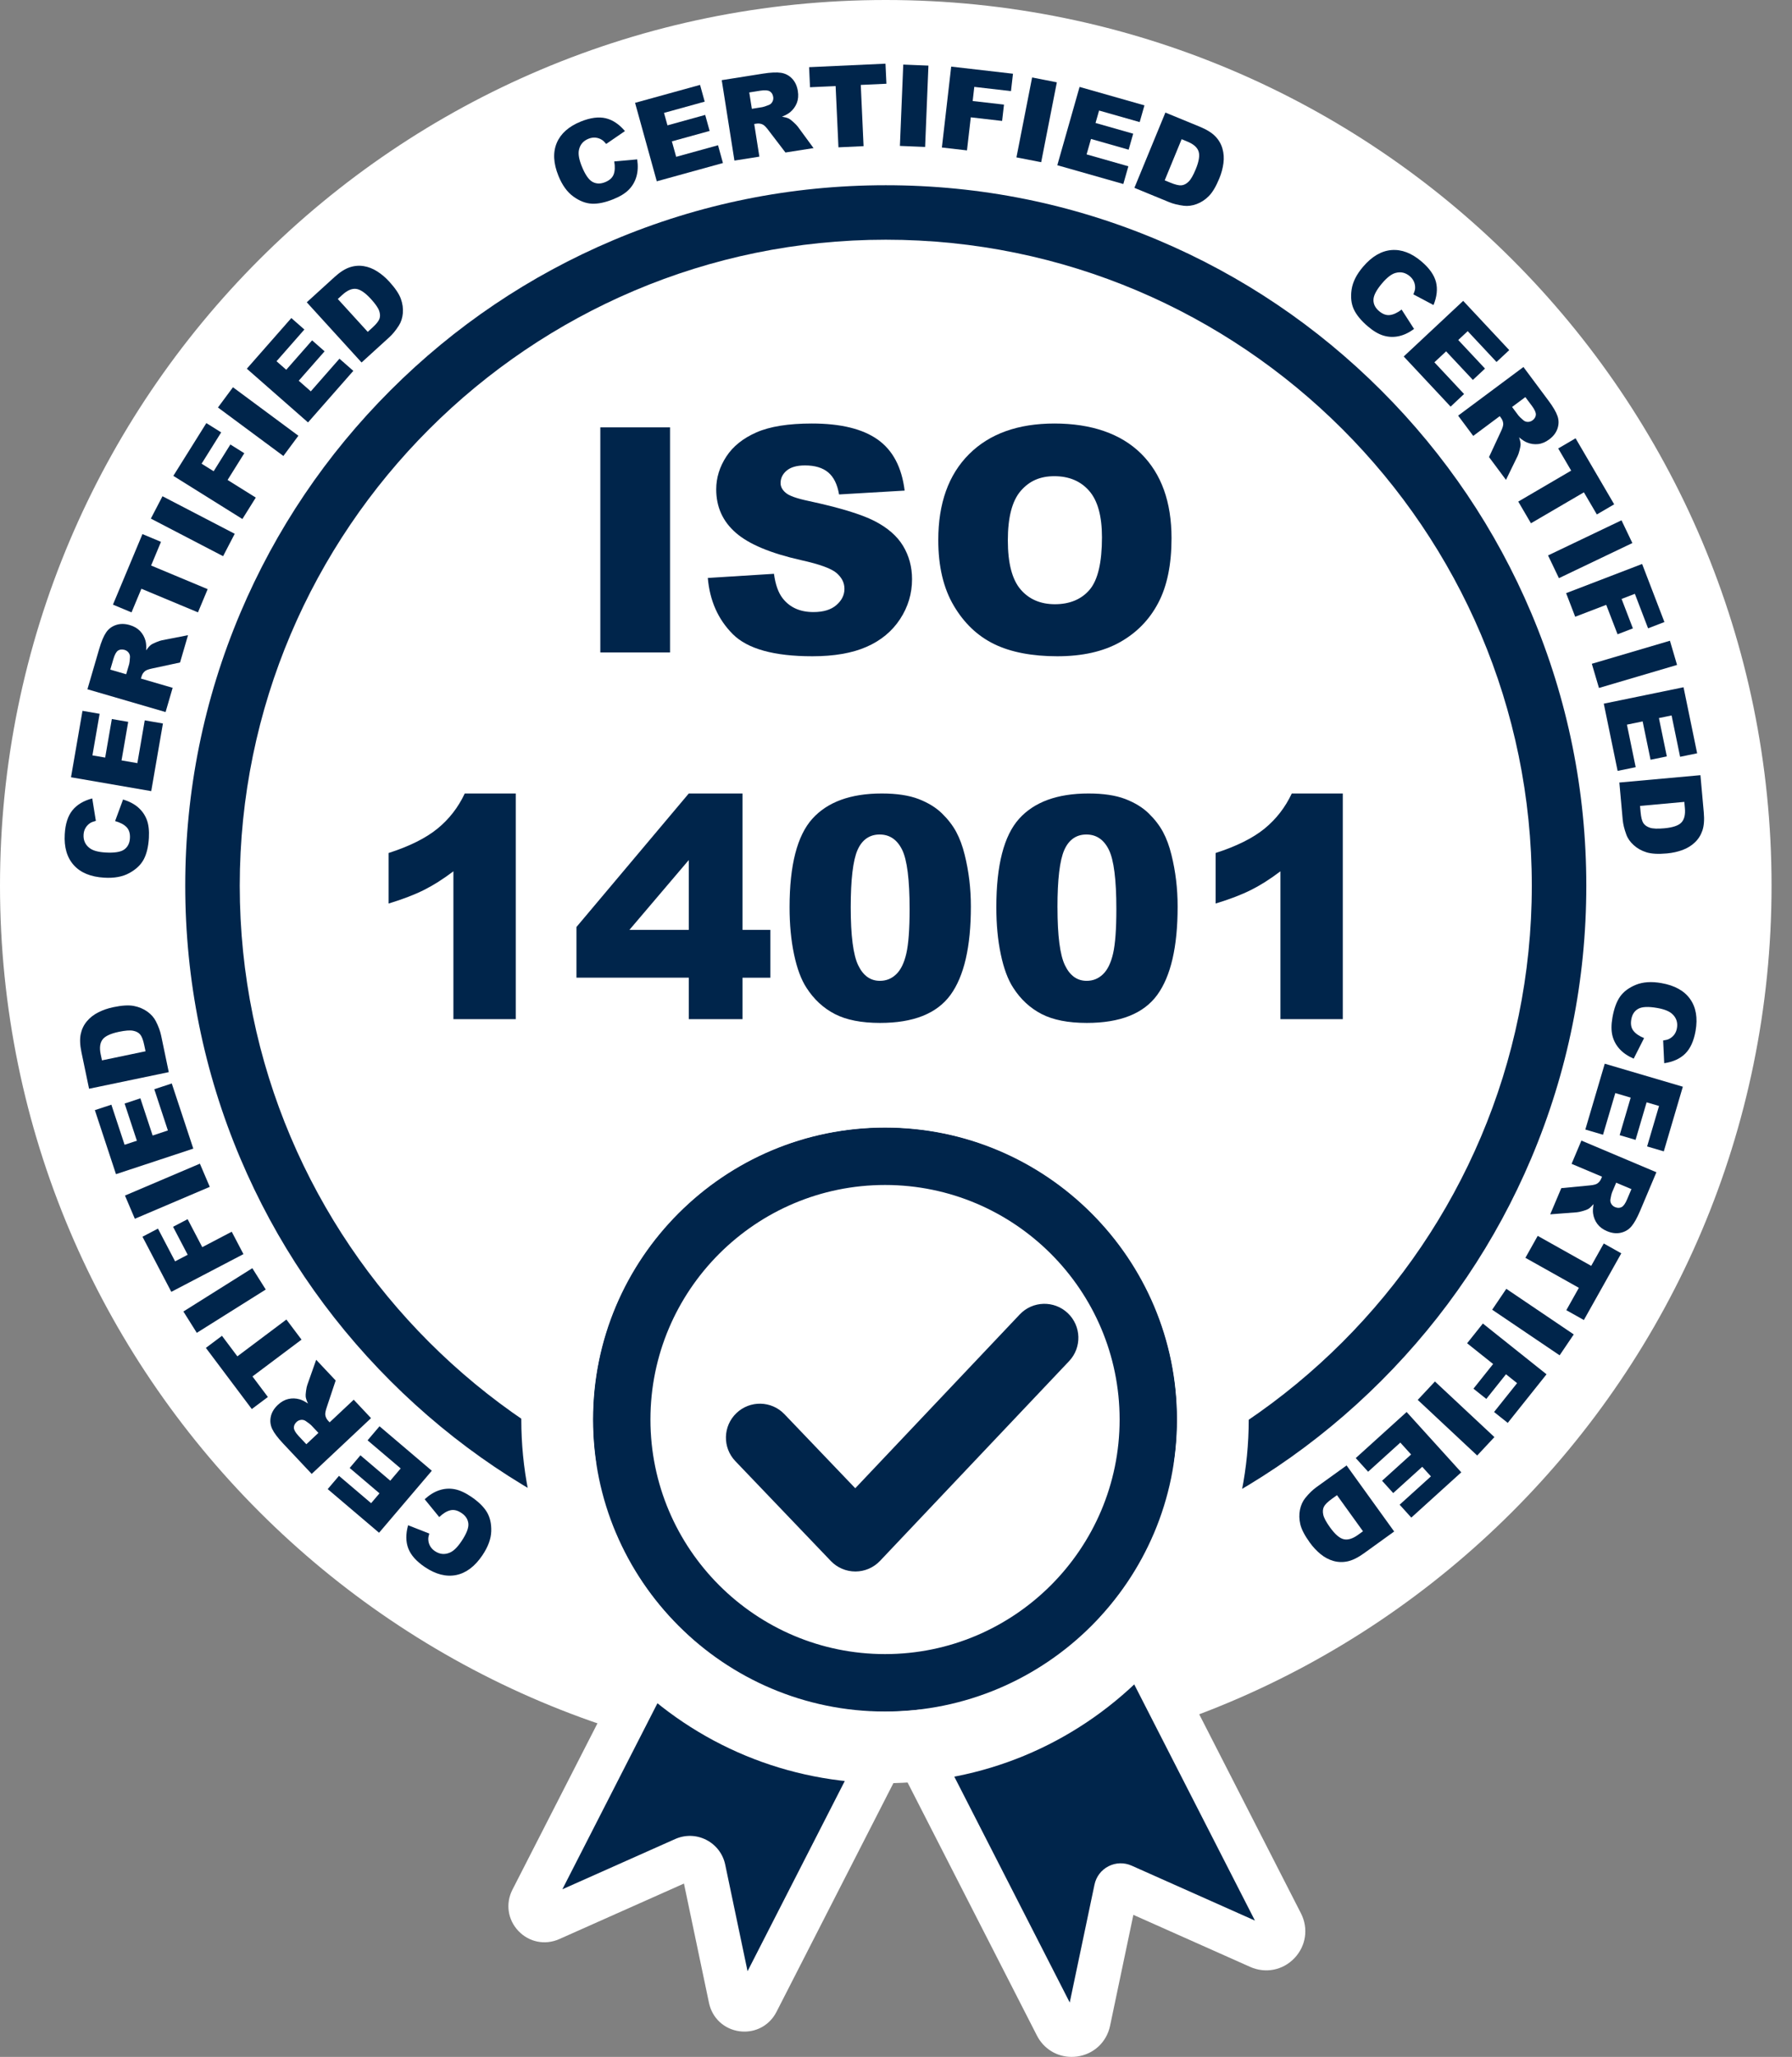 <svg width="61" height="70" viewBox="0 0 61 70" fill="none" xmlns="http://www.w3.org/2000/svg">
<rect x="0" y="0" width="61" height="70" fill="#808080" stroke="none"/>
<path d="M30.152 60.282C46.804 60.282 60.304 46.787 60.304 30.141C60.304 13.495 46.804 0 30.152 0C13.499 0 0 13.495 0 30.141C0 46.787 13.499 60.282 30.152 60.282Z" fill="white"/>
<path d="M20.909 5.494L21.69 5.424C21.722 5.638 21.714 5.831 21.666 6.002C21.618 6.174 21.533 6.323 21.411 6.449C21.289 6.576 21.112 6.685 20.882 6.778C20.603 6.891 20.358 6.942 20.148 6.932C19.938 6.922 19.728 6.841 19.517 6.688C19.306 6.536 19.136 6.3 19.008 5.981C18.836 5.556 18.818 5.184 18.952 4.864C19.087 4.545 19.361 4.302 19.774 4.135C20.098 4.005 20.38 3.968 20.617 4.024C20.855 4.08 21.074 4.226 21.273 4.461L20.635 4.899C20.579 4.831 20.53 4.784 20.488 4.759C20.42 4.716 20.346 4.691 20.269 4.684C20.191 4.677 20.113 4.69 20.033 4.722C19.853 4.794 19.745 4.922 19.707 5.105C19.678 5.242 19.71 5.425 19.802 5.655C19.917 5.94 20.039 6.118 20.168 6.189C20.297 6.26 20.44 6.263 20.596 6.2C20.749 6.139 20.846 6.05 20.89 5.934C20.933 5.817 20.939 5.67 20.909 5.494V5.494Z" fill="#00254B"/>
<path d="M21.618 3.5L23.83 2.889L23.988 3.459L22.603 3.842L22.721 4.266L24.005 3.911L24.156 4.456L22.871 4.811L23.017 5.337L24.442 4.943L24.609 5.548L22.357 6.17L21.618 3.5V3.5Z" fill="#00254B"/>
<path d="M25 5.464L24.568 2.728L25.978 2.505C26.239 2.464 26.442 2.455 26.588 2.478C26.733 2.501 26.858 2.566 26.962 2.674C27.065 2.782 27.131 2.923 27.159 3.098C27.183 3.249 27.171 3.386 27.124 3.506C27.076 3.626 27.001 3.73 26.899 3.816C26.834 3.871 26.74 3.922 26.619 3.971C26.725 3.989 26.804 4.011 26.855 4.037C26.89 4.055 26.942 4.096 27.013 4.16C27.083 4.224 27.132 4.274 27.158 4.311L27.693 5.04L26.737 5.19L26.153 4.426C26.078 4.326 26.016 4.264 25.966 4.239C25.899 4.206 25.826 4.196 25.749 4.208L25.674 4.22L25.849 5.331L25 5.465L25 5.464ZM25.593 3.703L25.95 3.646C25.988 3.64 26.061 3.616 26.168 3.574C26.222 3.554 26.263 3.518 26.291 3.466C26.32 3.414 26.329 3.359 26.32 3.299C26.306 3.21 26.267 3.147 26.203 3.108C26.14 3.07 26.031 3.063 25.877 3.087L25.505 3.146L25.593 3.702L25.593 3.703Z" fill="#00254B"/>
<path d="M27.541 2.286L30.142 2.167L30.174 2.85L29.301 2.89L29.396 4.974L28.541 5.014L28.445 2.93L27.573 2.969L27.542 2.286H27.541Z" fill="#00254B"/>
<path d="M30.747 2.198L31.604 2.233L31.491 5.001L30.633 4.966L30.747 2.198Z" fill="#00254B"/>
<path d="M32.379 2.267L34.482 2.509L34.414 3.101L33.165 2.957L33.11 3.438L34.176 3.56L34.112 4.116L33.046 3.993L32.916 5.118L32.062 5.02L32.379 2.267Z" fill="#00254B"/>
<path d="M35.133 2.636L35.975 2.802L35.442 5.52L34.6 5.356L35.133 2.637V2.636Z" fill="#00254B"/>
<path d="M36.749 2.958L38.957 3.586L38.795 4.155L37.413 3.762L37.292 4.185L38.574 4.55L38.419 5.094L37.138 4.729L36.988 5.254L38.41 5.659L38.238 6.262L35.991 5.623L36.749 2.958Z" fill="#00254B"/>
<path d="M39.67 3.831L40.847 4.315C41.079 4.411 41.253 4.519 41.37 4.641C41.487 4.762 41.568 4.901 41.612 5.058C41.657 5.213 41.669 5.378 41.646 5.552C41.624 5.725 41.577 5.899 41.505 6.074C41.392 6.348 41.274 6.547 41.149 6.673C41.025 6.798 40.886 6.889 40.733 6.945C40.581 7.001 40.434 7.02 40.293 7.002C40.1 6.977 39.933 6.936 39.792 6.877L38.615 6.393L39.67 3.831ZM40.223 4.737L39.647 6.137L39.841 6.217C40.006 6.285 40.132 6.315 40.217 6.307C40.301 6.299 40.383 6.258 40.46 6.182C40.537 6.107 40.618 5.967 40.702 5.762C40.814 5.491 40.846 5.287 40.799 5.15C40.752 5.013 40.626 4.903 40.42 4.819L40.223 4.737H40.223Z" fill="#00254B"/>
<path d="M47.712 10.536L48.135 11.195C47.96 11.323 47.786 11.405 47.611 11.442C47.437 11.479 47.266 11.472 47.097 11.422C46.928 11.373 46.749 11.267 46.56 11.106C46.331 10.91 46.173 10.717 46.084 10.527C45.996 10.336 45.971 10.112 46.009 9.854C46.047 9.597 46.177 9.337 46.401 9.076C46.698 8.728 47.02 8.539 47.365 8.51C47.711 8.482 48.053 8.612 48.392 8.902C48.657 9.128 48.82 9.361 48.881 9.597C48.941 9.834 48.913 10.096 48.797 10.381L48.112 10.018C48.147 9.936 48.166 9.871 48.17 9.823C48.176 9.742 48.164 9.666 48.134 9.594C48.104 9.522 48.057 9.458 47.992 9.402C47.844 9.276 47.681 9.239 47.5 9.29C47.366 9.328 47.218 9.441 47.057 9.629C46.857 9.862 46.756 10.053 46.753 10.2C46.749 10.347 46.812 10.475 46.941 10.585C47.065 10.691 47.189 10.737 47.313 10.721C47.436 10.706 47.569 10.644 47.712 10.535L47.712 10.536Z" fill="#00254B"/>
<path d="M49.807 10.239L51.375 11.915L50.942 12.319L49.961 11.27L49.639 11.571L50.55 12.544L50.137 12.93L49.226 11.957L48.827 12.33L49.837 13.409L49.379 13.838L47.783 12.132L49.807 10.239Z" fill="#00254B"/>
<path d="M49.635 14.145L51.858 12.49L52.71 13.634C52.868 13.846 52.971 14.022 53.018 14.161C53.066 14.3 53.065 14.441 53.018 14.583C52.971 14.725 52.877 14.849 52.735 14.954C52.611 15.046 52.486 15.099 52.357 15.113C52.228 15.127 52.102 15.109 51.978 15.058C51.899 15.026 51.81 14.968 51.71 14.883C51.744 14.985 51.761 15.065 51.761 15.123C51.762 15.162 51.75 15.227 51.727 15.319C51.703 15.412 51.681 15.478 51.66 15.518L51.264 16.331L50.686 15.555L51.092 14.682C51.145 14.57 51.171 14.486 51.17 14.43C51.168 14.355 51.143 14.286 51.096 14.223L51.051 14.163L50.149 14.835L49.635 14.145L49.635 14.145ZM51.471 13.85L51.687 14.139C51.71 14.171 51.765 14.224 51.852 14.299C51.896 14.337 51.946 14.357 52.005 14.358C52.064 14.359 52.118 14.341 52.166 14.306C52.238 14.252 52.276 14.188 52.281 14.114C52.285 14.04 52.241 13.94 52.148 13.815L51.923 13.514L51.471 13.85L51.471 13.85Z" fill="#00254B"/>
<path d="M53.633 14.916L54.947 17.163L54.357 17.508L53.916 16.755L52.114 17.808L51.682 17.07L53.483 16.016L53.042 15.262L53.633 14.916H53.633Z" fill="#00254B"/>
<path d="M55.196 17.707L55.566 18.481L53.066 19.676L52.696 18.902L55.196 17.707H55.196Z" fill="#00254B"/>
<path d="M55.898 19.193L56.657 21.169L56.101 21.383L55.651 20.209L55.199 20.383L55.584 21.385L55.062 21.586L54.676 20.584L53.62 20.989L53.311 20.186L55.898 19.193Z" fill="#00254B"/>
<path d="M56.845 21.806L57.087 22.629L54.429 23.413L54.186 22.59L56.844 21.806H56.845Z" fill="#00254B"/>
<path d="M57.308 23.389L57.771 25.636L57.191 25.755L56.901 24.348L56.47 24.437L56.739 25.742L56.185 25.856L55.916 24.551L55.381 24.661L55.679 26.109L55.064 26.235L54.593 23.947L57.307 23.389H57.308Z" fill="#00254B"/>
<path d="M57.883 26.381L57.997 27.648C58.02 27.897 58.004 28.102 57.951 28.262C57.897 28.422 57.811 28.558 57.693 28.669C57.576 28.781 57.435 28.867 57.271 28.928C57.107 28.988 56.931 29.027 56.742 29.044C56.447 29.071 56.215 29.058 56.047 29.006C55.878 28.953 55.734 28.873 55.613 28.763C55.492 28.654 55.407 28.533 55.359 28.399C55.292 28.217 55.251 28.05 55.237 27.898L55.123 26.631L57.883 26.381L57.883 26.381ZM57.335 27.29L55.827 27.427L55.846 27.636C55.862 27.814 55.893 27.939 55.939 28.011C55.986 28.082 56.06 28.135 56.163 28.169C56.265 28.203 56.427 28.209 56.648 28.189C56.94 28.163 57.136 28.097 57.235 27.992C57.334 27.887 57.374 27.724 57.354 27.503L57.335 27.29Z" fill="#00254B"/>
<path d="M55.965 35.328L55.611 36.028C55.413 35.942 55.253 35.833 55.133 35.702C55.013 35.571 54.931 35.42 54.888 35.249C54.845 35.078 54.845 34.871 54.888 34.627C54.94 34.33 55.025 34.095 55.144 33.922C55.264 33.749 55.444 33.614 55.685 33.515C55.926 33.417 56.216 33.397 56.554 33.457C57.006 33.536 57.332 33.717 57.532 33.999C57.733 34.282 57.794 34.643 57.718 35.082C57.657 35.426 57.54 35.684 57.367 35.856C57.193 36.029 56.954 36.138 56.65 36.183L56.614 35.409C56.702 35.397 56.768 35.381 56.811 35.359C56.884 35.323 56.944 35.274 56.991 35.212C57.037 35.15 57.068 35.077 57.083 34.992C57.117 34.801 57.065 34.641 56.929 34.513C56.829 34.416 56.656 34.346 56.412 34.303C56.109 34.25 55.894 34.26 55.766 34.332C55.637 34.404 55.559 34.523 55.53 34.69C55.501 34.851 55.525 34.981 55.601 35.079C55.678 35.178 55.799 35.261 55.965 35.328L55.965 35.328Z" fill="#00254B"/>
<path d="M57.284 36.983L56.636 39.183L56.068 39.016L56.474 37.638L56.051 37.514L55.675 38.792L55.133 38.632L55.509 37.354L54.985 37.2L54.567 38.618L53.965 38.44L54.626 36.2L57.284 36.983Z" fill="#00254B"/>
<path d="M53.831 38.816L56.384 39.894L55.829 41.209C55.726 41.452 55.626 41.63 55.53 41.741C55.434 41.852 55.312 41.923 55.166 41.954C55.019 41.986 54.865 41.967 54.702 41.898C54.56 41.838 54.451 41.757 54.374 41.653C54.297 41.549 54.248 41.431 54.229 41.298C54.217 41.214 54.222 41.107 54.245 40.979C54.174 41.059 54.114 41.115 54.064 41.144C54.031 41.164 53.969 41.188 53.877 41.214C53.785 41.24 53.717 41.254 53.672 41.257L52.77 41.326L53.147 40.435L54.105 40.343C54.229 40.332 54.315 40.312 54.363 40.283C54.426 40.243 54.473 40.187 54.504 40.115L54.533 40.045L53.497 39.608L53.831 38.816L53.831 38.816ZM55.015 40.249L54.874 40.582C54.859 40.618 54.841 40.692 54.821 40.805C54.809 40.862 54.818 40.916 54.847 40.967C54.876 41.018 54.919 41.056 54.974 41.079C55.056 41.114 55.131 41.115 55.197 41.081C55.263 41.048 55.327 40.959 55.387 40.815L55.534 40.468L55.015 40.249H55.015Z" fill="#00254B"/>
<path d="M55.189 42.653L53.915 44.923L53.318 44.588L53.745 43.827L51.925 42.806L52.344 42.059L54.165 43.08L54.592 42.318L55.189 42.653L55.189 42.653Z" fill="#00254B"/>
<path d="M53.571 45.413L53.09 46.124L50.794 44.572L51.275 43.861L53.571 45.413Z" fill="#00254B"/>
<path d="M52.644 46.77L51.324 48.424L50.858 48.053L51.642 47.071L51.264 46.769L50.594 47.608L50.157 47.259L50.826 46.42L49.941 45.714L50.477 45.042L52.644 46.77V46.77Z" fill="#00254B"/>
<path d="M50.87 48.907L50.284 49.534L48.26 47.641L48.846 47.015L50.87 48.907H50.87Z" fill="#00254B"/>
<path d="M49.742 50.106L48.041 51.647L47.644 51.208L48.709 50.244L48.413 49.918L47.425 50.812L47.046 50.393L48.034 49.499L47.667 49.094L46.571 50.086L46.15 49.621L47.882 48.053L49.742 50.106Z" fill="#00254B"/>
<path d="M47.458 52.12L46.426 52.864C46.222 53.01 46.038 53.101 45.873 53.136C45.708 53.171 45.547 53.166 45.391 53.122C45.234 53.078 45.089 53 44.953 52.89C44.818 52.779 44.694 52.647 44.584 52.494C44.411 52.254 44.304 52.048 44.263 51.876C44.223 51.704 44.219 51.539 44.251 51.379C44.284 51.22 44.346 51.085 44.436 50.975C44.559 50.824 44.682 50.705 44.806 50.615L45.838 49.872L47.458 52.12L47.458 52.12ZM46.396 52.112L45.511 50.883L45.341 51.006C45.196 51.11 45.104 51.201 45.066 51.277C45.028 51.354 45.021 51.444 45.044 51.55C45.067 51.655 45.143 51.798 45.273 51.978C45.444 52.216 45.601 52.351 45.742 52.383C45.883 52.415 46.044 52.366 46.223 52.237L46.397 52.112H46.396Z" fill="#00254B"/>
<path d="M14.952 51.629L14.456 51.022C14.616 50.876 14.78 50.774 14.948 50.718C15.117 50.661 15.288 50.648 15.462 50.678C15.635 50.708 15.825 50.793 16.031 50.931C16.28 51.1 16.46 51.273 16.57 51.453C16.679 51.632 16.73 51.852 16.722 52.112C16.714 52.372 16.613 52.644 16.421 52.929C16.165 53.309 15.867 53.533 15.527 53.602C15.187 53.669 14.832 53.579 14.462 53.33C14.173 53.135 13.985 52.923 13.898 52.695C13.811 52.466 13.809 52.204 13.892 51.907L14.613 52.19C14.588 52.275 14.576 52.341 14.579 52.39C14.582 52.471 14.602 52.545 14.64 52.613C14.678 52.681 14.732 52.739 14.803 52.787C14.964 52.895 15.131 52.914 15.304 52.842C15.434 52.79 15.568 52.661 15.706 52.455C15.878 52.2 15.957 52 15.943 51.853C15.929 51.707 15.852 51.586 15.712 51.492C15.576 51.4 15.448 51.369 15.327 51.399C15.206 51.428 15.081 51.505 14.952 51.629H14.952Z" fill="#00254B"/>
<path d="M12.904 52.163L11.155 50.677L11.539 50.226L12.633 51.156L12.918 50.821L11.903 49.958L12.269 49.527L13.285 50.391L13.639 49.974L12.512 49.017L12.919 48.539L14.699 50.052L12.903 52.163H12.904Z" fill="#00254B"/>
<path d="M12.63 48.262L10.61 50.16L9.632 49.12C9.451 48.927 9.329 48.764 9.266 48.631C9.204 48.498 9.187 48.359 9.218 48.212C9.249 48.066 9.329 47.932 9.458 47.811C9.57 47.706 9.689 47.639 9.815 47.61C9.941 47.581 10.069 47.585 10.198 47.621C10.28 47.644 10.376 47.692 10.484 47.765C10.439 47.668 10.413 47.59 10.406 47.533C10.401 47.494 10.405 47.428 10.418 47.333C10.431 47.239 10.446 47.17 10.462 47.128L10.763 46.276L11.426 46.981L11.122 47.894C11.082 48.012 11.066 48.098 11.073 48.153C11.084 48.228 11.116 48.293 11.169 48.35L11.221 48.405L12.041 47.635L12.63 48.262L12.63 48.262ZM10.839 48.764L10.592 48.502C10.565 48.473 10.504 48.427 10.409 48.362C10.362 48.329 10.309 48.315 10.25 48.321C10.192 48.326 10.14 48.35 10.096 48.391C10.031 48.452 10.001 48.52 10.004 48.594C10.008 48.668 10.064 48.763 10.171 48.876L10.428 49.15L10.839 48.764H10.839Z" fill="#00254B"/>
<path d="M8.571 47.952L7.008 45.871L7.556 45.46L8.08 46.159L9.749 44.906L10.264 45.59L8.594 46.843L9.119 47.542L8.572 47.952H8.571Z" fill="#00254B"/>
<path d="M6.699 45.359L6.243 44.633L8.589 43.159L9.046 43.885L6.699 45.359Z" fill="#00254B"/>
<path d="M5.831 43.963L4.85 42.088L5.377 41.812L5.96 42.926L6.389 42.702L5.891 41.75L6.387 41.491L6.885 42.443L7.888 41.918L8.287 42.68L5.831 43.964V43.963Z" fill="#00254B"/>
<path d="M4.59 41.477L4.254 40.687L6.804 39.602L7.141 40.391L4.59 41.477Z" fill="#00254B"/>
<path d="M3.948 39.959L3.229 37.78L3.791 37.595L4.241 38.959L4.659 38.821L4.242 37.556L4.778 37.378L5.196 38.644L5.715 38.472L5.252 37.069L5.847 36.872L6.58 39.09L3.948 39.959L3.948 39.959Z" fill="#00254B"/>
<path d="M3.032 37.052L2.772 35.807C2.721 35.562 2.713 35.356 2.748 35.191C2.783 35.026 2.852 34.882 2.957 34.757C3.061 34.632 3.191 34.531 3.347 34.452C3.503 34.373 3.674 34.314 3.858 34.276C4.149 34.215 4.38 34.201 4.554 34.234C4.727 34.267 4.88 34.331 5.013 34.425C5.145 34.52 5.243 34.63 5.307 34.758C5.395 34.931 5.454 35.093 5.485 35.242L5.745 36.487L3.032 37.052H3.032ZM3.472 36.086L4.954 35.777L4.911 35.572C4.875 35.397 4.829 35.276 4.775 35.21C4.721 35.144 4.641 35.1 4.535 35.079C4.43 35.057 4.268 35.069 4.051 35.114C3.763 35.174 3.576 35.262 3.49 35.378C3.403 35.493 3.382 35.66 3.427 35.877L3.471 36.086L3.472 36.086Z" fill="#00254B"/>
<path d="M3.918 27.943L4.189 27.208C4.396 27.271 4.567 27.36 4.702 27.477C4.836 27.594 4.934 27.734 4.997 27.899C5.059 28.063 5.082 28.27 5.068 28.517C5.05 28.818 4.991 29.061 4.893 29.246C4.794 29.432 4.631 29.587 4.402 29.712C4.174 29.838 3.888 29.89 3.545 29.869C3.087 29.842 2.743 29.7 2.511 29.442C2.28 29.184 2.177 28.832 2.204 28.387C2.224 28.038 2.311 27.768 2.464 27.578C2.617 27.387 2.842 27.251 3.14 27.172L3.263 27.936C3.177 27.958 3.114 27.982 3.073 28.008C3.005 28.052 2.951 28.108 2.912 28.175C2.872 28.242 2.85 28.318 2.845 28.404C2.833 28.597 2.903 28.751 3.052 28.863C3.163 28.948 3.343 28.998 3.59 29.012C3.897 29.03 4.11 28.996 4.229 28.91C4.348 28.824 4.413 28.696 4.423 28.528C4.433 28.364 4.394 28.238 4.307 28.148C4.221 28.059 4.091 27.991 3.918 27.943V27.943Z" fill="#00254B"/>
<path d="M2.417 26.452L2.808 24.191L3.391 24.292L3.146 25.707L3.58 25.782L3.807 24.47L4.364 24.566L4.137 25.878L4.676 25.971L4.927 24.515L5.546 24.622L5.148 26.924L2.417 26.452L2.417 26.452Z" fill="#00254B"/>
<path d="M5.637 24.233L2.976 23.457L3.376 22.087C3.45 21.833 3.529 21.645 3.612 21.524C3.694 21.402 3.807 21.318 3.949 21.27C4.09 21.222 4.246 21.223 4.416 21.272C4.563 21.315 4.681 21.384 4.77 21.478C4.859 21.572 4.92 21.684 4.955 21.814C4.976 21.896 4.984 22.003 4.975 22.133C5.037 22.044 5.09 21.983 5.136 21.948C5.166 21.924 5.226 21.894 5.314 21.857C5.402 21.82 5.469 21.798 5.513 21.79L6.4 21.617L6.129 22.546L5.188 22.748C5.066 22.773 4.984 22.803 4.939 22.837C4.881 22.884 4.84 22.945 4.819 23.02L4.797 23.093L5.877 23.408L5.636 24.234L5.637 24.233ZM4.295 22.946L4.397 22.6C4.408 22.562 4.417 22.486 4.424 22.371C4.429 22.314 4.414 22.261 4.379 22.213C4.344 22.166 4.298 22.134 4.24 22.117C4.154 22.092 4.08 22.1 4.018 22.14C3.957 22.182 3.904 22.277 3.86 22.427L3.754 22.788L4.295 22.946V22.946Z" fill="#00254B"/>
<path d="M3.845 20.577L4.849 18.176L5.48 18.44L5.144 19.246L7.069 20.05L6.739 20.84L4.813 20.036L4.477 20.841L3.845 20.577Z" fill="#00254B"/>
<path d="M5.135 17.649L5.531 16.888L7.99 18.166L7.594 18.928L5.135 17.649Z" fill="#00254B"/>
<path d="M5.901 16.194L7.024 14.399L7.529 14.715L6.862 15.781L7.273 16.037L7.842 15.127L8.316 15.424L7.747 16.334L8.707 16.934L8.251 17.663L5.901 16.195V16.194Z" fill="#00254B"/>
<path d="M7.419 13.868L7.93 13.179L10.157 14.829L9.646 15.518L7.419 13.868Z" fill="#00254B"/>
<path d="M8.402 12.548L9.917 10.824L10.361 11.214L9.413 12.294L9.744 12.584L10.624 11.583L11.049 11.956L10.169 12.957L10.58 13.318L11.555 12.207L12.027 12.621L10.485 14.376L8.402 12.548Z" fill="#00254B"/>
<path d="M10.443 10.287L11.384 9.431C11.569 9.262 11.742 9.151 11.902 9.098C12.062 9.044 12.222 9.031 12.382 9.057C12.542 9.083 12.696 9.143 12.843 9.238C12.991 9.332 13.128 9.449 13.255 9.589C13.454 9.808 13.584 10.001 13.644 10.166C13.704 10.333 13.727 10.497 13.713 10.659C13.698 10.821 13.653 10.961 13.576 11.081C13.471 11.245 13.362 11.378 13.249 11.48L12.308 12.336L10.442 10.287H10.443ZM11.498 10.175L12.518 11.294L12.673 11.153C12.806 11.033 12.886 10.932 12.916 10.852C12.945 10.772 12.942 10.681 12.907 10.579C12.872 10.477 12.78 10.344 12.631 10.18C12.433 9.963 12.262 9.847 12.119 9.831C11.975 9.815 11.821 9.882 11.657 10.031L11.499 10.175H11.498Z" fill="#00254B"/>
<path d="M30.152 53.978C26.933 53.978 23.811 53.348 20.87 52.105C18.03 50.904 15.48 49.185 13.29 46.996C11.101 44.807 9.381 42.258 8.18 39.42C6.937 36.48 6.306 33.359 6.306 30.141C6.306 26.923 6.937 23.802 8.18 20.862C9.382 18.023 11.101 15.474 13.29 13.285C15.48 11.096 18.03 9.378 20.87 8.177C23.81 6.934 26.933 6.304 30.152 6.304C33.371 6.304 36.494 6.934 39.434 8.177C42.274 9.378 44.824 11.097 47.014 13.285C49.204 15.474 50.923 18.023 52.124 20.862C53.367 23.801 53.998 26.923 53.998 30.141C53.998 33.359 53.367 36.48 52.124 39.42C50.923 42.258 49.203 44.807 47.014 46.996C44.824 49.185 42.274 50.904 39.434 52.105C36.494 53.348 33.371 53.978 30.152 53.978ZM30.152 8.158C18.026 8.158 8.161 18.02 8.161 30.141C8.161 42.262 18.026 52.123 30.152 52.123C42.278 52.123 52.143 42.262 52.143 30.141C52.143 18.02 42.278 8.158 30.152 8.158Z" fill="#00254B"/>
<path d="M20.435 14.544H22.808V22.204H20.435V14.544Z" fill="#00254B"/>
<path d="M24.093 19.669L26.346 19.528C26.395 19.894 26.494 20.173 26.644 20.364C26.888 20.675 27.236 20.83 27.689 20.83C28.027 20.83 28.288 20.751 28.471 20.592C28.654 20.433 28.745 20.249 28.745 20.041C28.745 19.831 28.658 19.664 28.484 19.507C28.309 19.351 27.905 19.203 27.271 19.063C26.233 18.83 25.492 18.52 25.049 18.133C24.603 17.746 24.38 17.253 24.38 16.654C24.38 16.261 24.495 15.889 24.723 15.539C24.951 15.189 25.294 14.914 25.753 14.713C26.211 14.513 26.839 14.413 27.637 14.413C28.616 14.413 29.363 14.595 29.877 14.959C30.391 15.323 30.697 15.902 30.794 16.696L28.562 16.827C28.503 16.482 28.379 16.231 28.189 16.074C27.999 15.917 27.737 15.839 27.402 15.839C27.127 15.839 26.919 15.898 26.78 16.014C26.641 16.131 26.571 16.273 26.571 16.44C26.571 16.562 26.629 16.672 26.744 16.769C26.855 16.87 27.12 16.965 27.538 17.052C28.573 17.275 29.314 17.5 29.762 17.728C30.21 17.957 30.536 18.239 30.74 18.577C30.944 18.915 31.046 19.293 31.046 19.711C31.046 20.203 30.91 20.655 30.638 21.07C30.366 21.485 29.986 21.799 29.498 22.013C29.011 22.227 28.395 22.334 27.653 22.334C26.35 22.334 25.447 22.084 24.945 21.582C24.444 21.08 24.16 20.443 24.094 19.669H24.093Z" fill="#00254B"/>
<path d="M31.939 18.379C31.939 17.128 32.288 16.155 32.985 15.458C33.682 14.761 34.653 14.413 35.896 14.413C37.14 14.413 38.154 14.755 38.844 15.439C39.534 16.124 39.879 17.083 39.879 18.316C39.879 19.211 39.729 19.946 39.427 20.518C39.126 21.092 38.69 21.537 38.121 21.856C37.551 22.175 36.841 22.334 35.991 22.334C35.141 22.334 34.411 22.197 33.845 21.921C33.279 21.646 32.82 21.211 32.468 20.615C32.115 20.02 31.939 19.274 31.939 18.379V18.379ZM34.307 18.389C34.307 19.163 34.451 19.718 34.738 20.056C35.026 20.394 35.417 20.563 35.912 20.563C36.407 20.563 36.814 20.398 37.093 20.067C37.372 19.736 37.511 19.142 37.511 18.285C37.511 17.564 37.366 17.037 37.075 16.704C36.784 16.372 36.389 16.206 35.891 16.206C35.393 16.206 35.03 16.375 34.741 16.712C34.452 17.05 34.307 17.609 34.307 18.39V18.389Z" fill="#00254B"/>
<path d="M17.557 27.004V34.683H15.434V29.652C15.09 29.913 14.758 30.124 14.437 30.285C14.116 30.447 13.713 30.601 13.229 30.749V29.029C13.943 28.799 14.498 28.522 14.893 28.199C15.288 27.877 15.597 27.478 15.82 27.005H17.557V27.004Z" fill="#00254B"/>
<path d="M23.446 33.272H19.623V31.547L23.446 27.004H25.275V31.645H26.223V33.273H25.275V34.684H23.446V33.273V33.272ZM23.446 31.645V29.269L21.426 31.645H23.446Z" fill="#00254B"/>
<path d="M26.877 30.877C26.877 29.442 27.136 28.438 27.652 27.864C28.169 27.291 28.957 27.004 30.015 27.004C30.523 27.004 30.94 27.067 31.267 27.192C31.593 27.318 31.859 27.481 32.065 27.682C32.271 27.883 32.433 28.094 32.552 28.315C32.67 28.537 32.766 28.795 32.838 29.09C32.979 29.654 33.049 30.241 33.049 30.852C33.049 32.222 32.817 33.224 32.354 33.86C31.89 34.495 31.091 34.812 29.958 34.812C29.322 34.812 28.809 34.711 28.417 34.509C28.026 34.306 27.705 34.009 27.454 33.618C27.272 33.34 27.13 32.959 27.029 32.477C26.927 31.994 26.877 31.461 26.877 30.878L26.877 30.877ZM28.959 30.882C28.959 31.844 29.044 32.5 29.214 32.852C29.384 33.205 29.63 33.38 29.953 33.38C30.166 33.38 30.351 33.306 30.507 33.156C30.663 33.007 30.778 32.771 30.852 32.448C30.926 32.125 30.963 31.622 30.963 30.939C30.963 29.936 30.878 29.262 30.708 28.918C30.538 28.573 30.282 28.4 29.943 28.4C29.603 28.4 29.345 28.576 29.19 28.928C29.036 29.28 28.959 29.931 28.959 30.882H28.959Z" fill="#00254B"/>
<path d="M33.915 30.877C33.915 29.442 34.174 28.438 34.691 27.864C35.207 27.291 35.995 27.004 37.053 27.004C37.561 27.004 37.978 27.067 38.305 27.192C38.631 27.318 38.897 27.481 39.103 27.682C39.309 27.883 39.471 28.094 39.59 28.315C39.709 28.537 39.804 28.795 39.876 29.09C40.017 29.654 40.087 30.241 40.087 30.852C40.087 32.222 39.855 33.224 39.392 33.86C38.928 34.495 38.129 34.812 36.996 34.812C36.36 34.812 35.847 34.711 35.455 34.509C35.064 34.306 34.743 34.009 34.492 33.618C34.31 33.34 34.168 32.959 34.067 32.477C33.965 31.994 33.915 31.461 33.915 30.878L33.915 30.877ZM35.997 30.882C35.997 31.844 36.081 32.5 36.252 32.852C36.422 33.205 36.668 33.38 36.991 33.38C37.204 33.38 37.389 33.306 37.545 33.156C37.701 33.007 37.816 32.771 37.89 32.448C37.964 32.125 38.001 31.622 38.001 30.939C38.001 29.936 37.916 29.262 37.745 28.918C37.575 28.573 37.32 28.4 36.98 28.4C36.64 28.4 36.383 28.576 36.228 28.928C36.073 29.28 35.996 29.931 35.996 30.882H35.997Z" fill="#00254B"/>
<path d="M45.709 27.004V34.684H43.586V29.652C43.242 29.913 42.91 30.124 42.589 30.285C42.267 30.447 41.865 30.602 41.38 30.749V29.029C42.095 28.799 42.649 28.522 43.045 28.2C43.44 27.877 43.749 27.479 43.972 27.005H45.709V27.004Z" fill="#00254B"/>
<path d="M27.239 46.804L18.115 64.652C17.91 65.052 18.322 65.485 18.731 65.303L23.289 63.273C23.566 63.15 23.886 63.313 23.948 63.609L24.871 68.007C24.963 68.446 25.556 68.525 25.76 68.126L34.709 50.621" fill="#00254B"/>
<path d="M25.343 69.139C25.287 69.139 25.231 69.135 25.174 69.128C24.651 69.058 24.242 68.679 24.134 68.162L23.282 64.101L19.038 65.991C18.555 66.206 18.009 66.097 17.646 65.714C17.283 65.331 17.203 64.78 17.443 64.31L26.568 46.462L27.909 47.148L19.143 64.296L22.983 62.586C23.324 62.434 23.709 62.444 24.042 62.614C24.374 62.784 24.609 63.09 24.686 63.456L25.447 67.084L34.039 50.279L35.38 50.964L26.431 68.469C26.217 68.888 25.801 69.139 25.343 69.139V69.139Z" fill="white"/>
<path d="M34.623 47.87L43.614 65.457C43.862 65.943 43.361 66.471 42.863 66.249L38.214 64.179C38.121 64.138 38.015 64.192 37.994 64.291L37.05 68.787C36.938 69.321 36.217 69.417 35.968 68.931L27.152 51.686" fill="#00254B"/>
<path d="M36.477 70C35.98 70 35.53 69.728 35.297 69.274L26.481 52.029L27.823 51.344L36.414 68.149L37.257 64.137C37.314 63.866 37.487 63.638 37.734 63.512C37.981 63.386 38.267 63.379 38.52 63.491L42.718 65.361L33.952 48.213L35.293 47.527L44.285 65.115C44.545 65.624 44.459 66.222 44.065 66.637C43.672 67.052 43.079 67.17 42.556 66.937L38.58 65.166L37.787 68.942C37.67 69.501 37.227 69.912 36.66 69.988C36.599 69.996 36.537 70 36.477 70Z" fill="white"/>
<path d="M36.466 54.646C39.967 51.146 39.967 45.472 36.466 41.972C32.964 38.472 27.288 38.472 23.786 41.972C20.285 45.472 20.285 51.146 23.786 54.646C27.288 58.146 32.964 58.146 36.466 54.646Z" fill="white"/>
<path d="M30.127 58.252C27.47 58.252 24.972 57.218 23.094 55.34C21.215 53.462 20.181 50.965 20.181 48.31C20.181 45.654 21.215 43.157 23.094 41.28C24.972 39.402 27.47 38.368 30.127 38.368C32.783 38.368 35.281 39.402 37.159 41.28C39.038 43.157 40.072 45.654 40.072 48.31C40.072 50.965 39.038 53.462 37.159 55.34C35.281 57.218 32.783 58.252 30.127 58.252ZM30.127 40.327C25.723 40.327 22.141 43.908 22.141 48.309C22.141 52.711 25.723 56.292 30.127 56.292C34.529 56.292 38.112 52.711 38.112 48.309C38.112 43.908 34.529 40.327 30.127 40.327Z" fill="#00254B"/>
<path d="M29.118 53.481C28.802 53.481 28.5 53.352 28.282 53.124L25.031 49.725C24.59 49.264 24.606 48.532 25.068 48.091C25.529 47.65 26.261 47.666 26.702 48.127L29.113 50.648L34.712 44.733C35.151 44.269 35.883 44.249 36.347 44.688C36.81 45.127 36.831 45.858 36.392 46.322L29.957 53.119C29.739 53.349 29.437 53.48 29.12 53.481H29.117H29.118Z" fill="#00254B"/>
<path d="M30.126 60.686C26.819 60.686 23.71 59.398 21.372 57.061C19.033 54.723 17.745 51.615 17.745 48.309C17.745 45.004 19.033 41.896 21.372 39.558C23.71 37.221 26.819 35.933 30.126 35.933C33.433 35.933 36.542 37.22 38.881 39.558C41.219 41.896 42.507 45.004 42.507 48.309C42.507 51.615 41.219 54.723 38.881 57.061C36.542 59.398 33.433 60.686 30.126 60.686ZM30.126 38.373C24.645 38.373 20.186 42.831 20.186 48.309C20.186 53.788 24.645 58.246 30.126 58.246C35.607 58.246 40.066 53.788 40.066 48.309C40.066 42.831 35.607 38.373 30.126 38.373Z" fill="white"/>
</svg>
